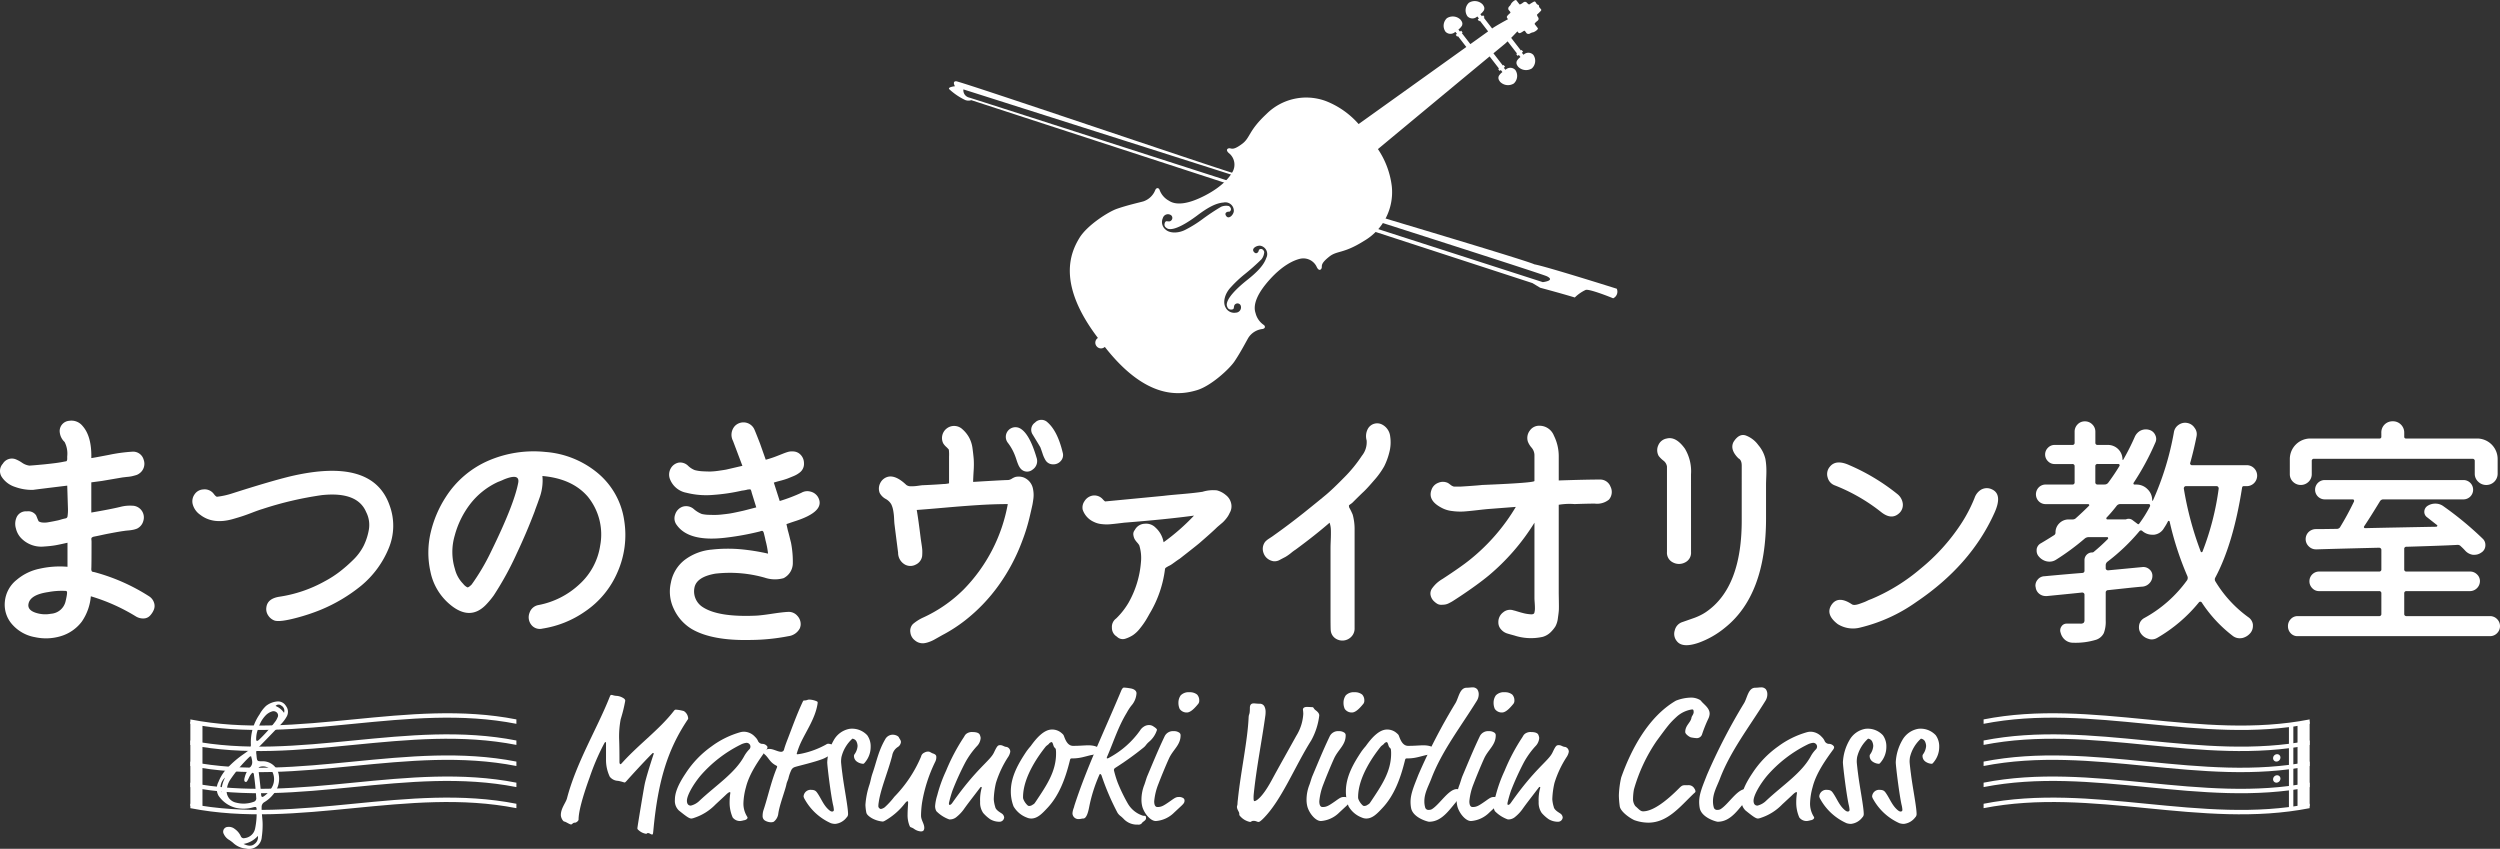 <svg xmlns="http://www.w3.org/2000/svg" width="490.986" height="166.697" viewBox="0 0 490.986 166.697">
  <rect x="0" y="0" width="490.986" height="166.697" fill="#333333" stroke="none"/>
  <g id="グループ_70" data-name="グループ 70" transform="translate(-13.518 -102.682)">
    <g id="グループ_56" data-name="グループ 56" transform="translate(13.518 185.136)">
      <path id="パス_132" data-name="パス 132" d="M42.8,258.824a2.345,2.345,0,0,1,.95,1.2,1.964,1.964,0,0,1,0,1.39,3.8,3.8,0,0,1-.742,1.181,1.766,1.766,0,0,1-1.25.58,2.7,2.7,0,0,1-1.506-.371,37.1,37.1,0,0,0-8.894-3.984,10.292,10.292,0,0,1-1.76,4.957,8.057,8.057,0,0,1-4.123,2.871,10.06,10.06,0,0,1-5.049.208,7.717,7.717,0,0,1-4.4-2.386,5.833,5.833,0,0,1-1.552-4.609,6.161,6.161,0,0,1,2.34-4.285,10.057,10.057,0,0,1,4.516-2.177,17.992,17.992,0,0,1,5.443-.371v-4.725q-1.623.372-2.409.509a21.109,21.109,0,0,1-2.154.232,5.491,5.491,0,0,1-4.377-1.482,4.041,4.041,0,0,1-1.182-2.038,3.173,3.173,0,0,1,.185-2.34,2.006,2.006,0,0,1,1.969-1.042,1.855,1.855,0,0,1,1.806.787c.031.062.084.193.162.393s.154.387.232.556.131.255.162.255a1.794,1.794,0,0,0,.811.208,4.005,4.005,0,0,0,.788-.023q.3-.046.926-.162c.417-.077.687-.132.81-.162a7.362,7.362,0,0,0,.95-.232,8.723,8.723,0,0,1,.9-.232.472.472,0,0,0,.417-.348,8.168,8.168,0,0,0,.092-1.645q-.047-1.481-.139-4.447-6.115.742-6.717.834a9.661,9.661,0,0,1-3.521-.579,4.895,4.895,0,0,1-2.594-1.922,2.123,2.123,0,0,1,.185-2.64,2.073,2.073,0,0,1,2.5-.88,6.575,6.575,0,0,1,1.251.672,3.268,3.268,0,0,0,1.436.579q.37,0,2.825-.232,2.78-.278,3.845-.51.231-.046.37-.069c.093-.015.17-.031.232-.046a.149.149,0,0,0,.115-.116.694.694,0,0,1,.047-.139,1.048,1.048,0,0,0,.023-.3v-.394a4.976,4.976,0,0,0-.51-2.825,3.073,3.073,0,0,1-.973-2.131A2.027,2.027,0,0,1,27.1,224.36a2.8,2.8,0,0,1,2.64,1.019q1.807,2.038,1.714,6.3.417-.046,3.428-.625a31.474,31.474,0,0,1,4.539-.625A2.145,2.145,0,0,1,41.733,232a2.313,2.313,0,0,1-.833,2.687,2.066,2.066,0,0,1-.765.37c-.324.093-.595.162-.811.208a7.38,7.38,0,0,1-.926.116q-.742.093-.787.092l-4.077.695-2.084.278v5.929q3.8-.648,5.7-1.112a7.535,7.535,0,0,1,2.363-.232,2.3,2.3,0,0,1,2.154,2.988,2.326,2.326,0,0,1-1.227,1.506,4.028,4.028,0,0,1-.765.231,7.831,7.831,0,0,1-1,.139q-.555.047-.787.093-.788.093-2.964.509c-.34.062-.827.162-1.459.3s-1.12.239-1.459.3a1.044,1.044,0,0,0-.371.139.355.355,0,0,0-.162.185,1.079,1.079,0,0,0,0,.325c.015.154.023.278.023.37q0,4.818-.046,5.328a.976.976,0,0,0,.046.347.481.481,0,0,0,.092.162.737.737,0,0,0,.3.092,3.349,3.349,0,0,1,.394.092A38.211,38.211,0,0,1,42.8,258.824Zm-16.4.973q.417-1.759.232-1.946a.632.632,0,0,0-.417-.092,14.205,14.205,0,0,0-3.2.232q-3.521.51-3.891,2.27-.278,1.25,1.436,1.806a5.969,5.969,0,0,0,2.965.186A3.16,3.16,0,0,0,26.4,259.8Z" transform="translate(-13.518 -224.168)" fill="#fff"/>
      <path id="パス_133" data-name="パス 133" d="M107.873,245.6a11.5,11.5,0,0,1-.162,8.454,18.8,18.8,0,0,1-5.4,7.342,31.837,31.837,0,0,1-7.921,4.725,38.381,38.381,0,0,1-4.725,1.576q-3.289.88-4.355.556a2.481,2.481,0,0,1-1.273-1.019,2.226,2.226,0,0,1-.348-1.622q.231-1.667,2.5-2.038a26.281,26.281,0,0,0,8.987-3.057,20.814,20.814,0,0,0,2.826-1.806,28.225,28.225,0,0,0,2.71-2.362,10.418,10.418,0,0,0,2.084-2.8,11.754,11.754,0,0,0,1.019-3.174,5.5,5.5,0,0,0-.533-3.428q-1.713-4.076-8.708-3.335a67.8,67.8,0,0,0-11.674,2.733q-.649.186-1.853.649t-1.969.718q-.764.256-2.061.625-3.846,1.067-6.346-.88a3.639,3.639,0,0,1-1.436-1.992,2.334,2.334,0,0,1,.324-1.969,2.173,2.173,0,0,1,1.714-1,2.236,2.236,0,0,1,2.084.88c.278.371.494.556.649.556a15.361,15.361,0,0,0,3.1-.7q7.411-2.362,11.21-3.289Q104.538,236.106,107.873,245.6Z" transform="translate(-31.37 -228.827)" fill="#fff"/>
      <path id="パス_134" data-name="パス 134" d="M175.864,246.855a18.037,18.037,0,0,1-1.3,10.029,17.753,17.753,0,0,1-6.44,7.805,19.92,19.92,0,0,1-8.338,3.335,2.108,2.108,0,0,1-2.224-.81,2.381,2.381,0,0,1-.3-2.293,2.247,2.247,0,0,1,1.783-1.529,16.167,16.167,0,0,0,8.014-4.076,12.843,12.843,0,0,0,4.077-7.6,11.76,11.76,0,0,0-2.455-9.635q-3.057-3.52-8.894-4.03a8.7,8.7,0,0,1,.046.926,10.012,10.012,0,0,1-.649,3.474q-.232.649-.278.787c-.031.093-.139.387-.324.88s-.278.757-.278.788q-1.576,4.168-3.521,8.291a61.4,61.4,0,0,1-4.539,8.292A15.861,15.861,0,0,1,149,263.022q-3.289,3.752-7.458.185a11.305,11.305,0,0,1-3.752-6.416,17.226,17.226,0,0,1,.07-7.689,22.044,22.044,0,0,1,2.987-6.971,18.808,18.808,0,0,1,8.385-7.111,22.421,22.421,0,0,1,11.164-1.69,18.2,18.2,0,0,1,10.26,4.145A14.884,14.884,0,0,1,175.864,246.855Zm-20.845-7.366q.462-2.084-2.826-.741a11.478,11.478,0,0,1-1.112.463,14.606,14.606,0,0,0-5.513,4.4,17.627,17.627,0,0,0-3.011,6.184,11.362,11.362,0,0,0,.046,6.509,6.286,6.286,0,0,0,1.621,2.918,2.382,2.382,0,0,0,.834.7c.154.031.432-.155.834-.556a42.438,42.438,0,0,0,3.845-6.533Q154.186,243.751,155.019,239.489Z" transform="translate(-53.264 -227.022)" fill="#fff"/>
      <path id="パス_135" data-name="パス 135" d="M236.214,239.437q1.714,2.872-4.679,4.864l-.416.139c-.093.031-.271.092-.533.185s-.44.155-.532.185l.278,1.25q.14.465.348,1.32c.139.573.223.9.255,1a19.527,19.527,0,0,1,.37,4.168,3.324,3.324,0,0,1-1.806,2.873,6.268,6.268,0,0,1-3.706-.093,24.957,24.957,0,0,0-9.727-.787q-3.66.649-4.077,2.733a3.658,3.658,0,0,0,1.575,3.8q3.057,2.039,10.469,1.713,1.019-.044,3.15-.369t3.2-.371a2.218,2.218,0,0,1,1.806.764,2.371,2.371,0,0,1,.649,1.876,3.7,3.7,0,0,1-.139.556,2.94,2.94,0,0,1-2.27,1.575,40.034,40.034,0,0,1-7.366.742q-7.6.184-11.581-2.131a8.994,8.994,0,0,1-3.544-3.961,7.787,7.787,0,0,1-.579-5.165,7.329,7.329,0,0,1,2.78-4.517,10.282,10.282,0,0,1,5.211-1.969,28.761,28.761,0,0,1,5.744-.069,41.476,41.476,0,0,1,5.35.857,17.922,17.922,0,0,0-.509-2.64q-.047-.278-.162-.741t-.162-.649q-.14-.555-.51-.416a1.421,1.421,0,0,0-.278.092,52.97,52.97,0,0,1-6.532,1.2q-7.364.927-9.774-2.455a2.141,2.141,0,0,1-.324-2.061,2.359,2.359,0,0,1,1.482-1.552,2.284,2.284,0,0,1,2.2.486,5.536,5.536,0,0,0,1.551.95,6.844,6.844,0,0,0,1.321.162c.478.016.9.023,1.273.023a13.431,13.431,0,0,0,1.413-.092c.571-.061,1.019-.116,1.343-.162s.811-.139,1.459-.278,1.073-.232,1.274-.278.656-.162,1.366-.348,1.127-.293,1.251-.324l-.834-2.687c-.031-.093-.062-.2-.092-.325s-.054-.208-.07-.255a1.044,1.044,0,0,0-.092-.185.166.166,0,0,0-.185-.092,1.9,1.9,0,0,1-.347.023,7.351,7.351,0,0,1-1.2.232,36.911,36.911,0,0,1-5.6.834,15.861,15.861,0,0,1-5.3-.417,4.3,4.3,0,0,1-3.266-2.78,2.477,2.477,0,0,1,.185-1.992,2.283,2.283,0,0,1,1.621-1.158,2.206,2.206,0,0,1,1.783.625,3.948,3.948,0,0,0,1.32.857,7.6,7.6,0,0,0,1.552.232q.857.047,1.459.046a13.7,13.7,0,0,0,1.76-.162q1.157-.162,1.459-.232l1.691-.393q1.389-.324,1.436-.325l-1.853-4.91a2.575,2.575,0,0,1,.371-2.918,2.355,2.355,0,0,1,3.752.509q.139.232,1.2,2.964l1.111,3.15a20.47,20.47,0,0,0,2.363-.788l1-.394a9.48,9.48,0,0,1,1.158-.394,3.232,3.232,0,0,1,.973-.046,2.08,2.08,0,0,1,1.042.371,2.367,2.367,0,0,1,.973,1.9,2.136,2.136,0,0,1-.88,1.9,4.949,4.949,0,0,1-1.181.672q-.719.3-1.2.486a15.023,15.023,0,0,1-1.459.44q-.973.256-1.2.348l1.158,3.613a32.662,32.662,0,0,0,4.262-1.621,2.3,2.3,0,0,1,1.76-.232A2.337,2.337,0,0,1,236.214,239.437Z" transform="translate(-75.6 -224.329)" fill="#fff"/>
      <path id="パス_136" data-name="パス 136" d="M297.948,237.674a5.86,5.86,0,0,1,.046,2.107q-.094.672-.162,1t-.255,1.135q-.185.811-.232,1a36.172,36.172,0,0,1-1.529,5,36.862,36.862,0,0,1-4.632,8.708,33.5,33.5,0,0,1-6.624,6.9,29.67,29.67,0,0,1-4.123,2.687q-.185.093-.88.487l-1.066.6a6.4,6.4,0,0,1-.949.416,4.437,4.437,0,0,1-1.042.255,2.335,2.335,0,0,1-1.737-.556,2.258,2.258,0,0,1-.9-1.576,1.89,1.89,0,0,1,.532-1.667,8.933,8.933,0,0,1,1.783-1.158,27.546,27.546,0,0,0,8.107-5.559,32.094,32.094,0,0,0,8.709-16.815q-2.64,0-5.606.185t-6.647.509q-3.683.325-5.629.463.324,1.853.788,5.651.046.325.162,1.089t.139,1.158a10.124,10.124,0,0,1-.023,1.135,2.185,2.185,0,0,1-1.25,1.691,2.219,2.219,0,0,1-2.085.023,2.65,2.65,0,0,1-1.389-2.363q-.649-5.049-.695-5.466c-.031-.185-.062-.594-.092-1.227a11.4,11.4,0,0,0-.185-1.645,4.675,4.675,0,0,0-.371-1.158A2.82,2.82,0,0,0,269,239.619a2.9,2.9,0,0,1-1.158-1.158,2.368,2.368,0,0,1,.115-1.969,2.32,2.32,0,0,1,1.552-1.227q1.528-.324,3.566,1.621a1.411,1.411,0,0,0,.857.255,8.191,8.191,0,0,0,1.413-.092q.833-.116.926-.116.139,0,1.506-.069t2.524-.162a5.5,5.5,0,0,0,1.158-.139v-5.281a8,8,0,0,0-.046-1.343,5.252,5.252,0,0,0-.532-.556,3.11,3.11,0,0,1-.579-.695,2.38,2.38,0,0,1,3.8-2.733,6.021,6.021,0,0,1,1.3,1.622,6.1,6.1,0,0,1,.672,2.154q.162,1.229.232,2.085a17.965,17.965,0,0,1-.023,2.386q-.093,1.528-.092,2.084,6.067-.37,6.9-.371a1.707,1.707,0,0,0,.718-.278,3.327,3.327,0,0,1,.672-.324,2.921,2.921,0,0,1,1.621.092A2.989,2.989,0,0,1,297.948,237.674Zm.695-6.161a2.009,2.009,0,0,1-.787,2.362,1.665,1.665,0,0,1-2.363-.232,2.913,2.913,0,0,1-.417-.695,8.9,8.9,0,0,1-.348-.926q-.162-.509-.255-.742a9.917,9.917,0,0,0-1.436-2.64,1.895,1.895,0,0,1,2.362-2.872Q297.253,226.788,298.643,231.513Zm5.142-.973a1.709,1.709,0,0,1-.37,1.621,1.9,1.9,0,0,1-1.552.672,1.689,1.689,0,0,1-1.459-.811,6.282,6.282,0,0,1-.6-1.366q-.324-.949-.417-1.182-.185-.323-1.482-2.455a1.7,1.7,0,0,1,.439-2.386,1.722,1.722,0,0,1,2.433-.069Q302.764,226.279,303.784,230.54Z" transform="translate(-95.071 -224.094)" fill="#fff"/>
      <path id="パス_137" data-name="パス 137" d="M355.725,246.929a2.532,2.532,0,0,1-.278,1.992,4.344,4.344,0,0,1-.348.649,6.021,6.021,0,0,1-.532.695,5.8,5.8,0,0,1-.486.509l-.625.532c-.309.263-.479.41-.509.441q-.788.787-3.243,2.918-.278.278-4.077,3.242-.371.233-.973.672t-.764.532q-.163.094-.348.186c-.124.062-.224.115-.3.162l-.232.139a.647.647,0,0,0-.185.162.31.31,0,0,0-.07.185,22.337,22.337,0,0,1-3.057,8.8q-.324.6-.718,1.251a15.66,15.66,0,0,1-1.111,1.552,6.214,6.214,0,0,1-1.39,1.343,6.323,6.323,0,0,1-1.529.718,1.616,1.616,0,0,1-1.644-.416,1.979,1.979,0,0,1-.973-1.738,2.031,2.031,0,0,1,.834-1.829,14.627,14.627,0,0,0,2.409-3.057,19.152,19.152,0,0,0,2.455-7.968,8.333,8.333,0,0,0-.324-3.335,3.272,3.272,0,0,0-.417-.556,4.27,4.27,0,0,1-.486-.649,2.488,2.488,0,0,1-.255-.81,1.208,1.208,0,0,1,.278-1,2.266,2.266,0,0,1,1.969-1.228,2.563,2.563,0,0,1,2.108.765,5,5,0,0,1,1.575,2.872,41.626,41.626,0,0,0,5.976-5.234q-5.466.741-13.712,1.389-.371.047-1.343.162t-1.6.162a8.28,8.28,0,0,1-1.483-.046,4.369,4.369,0,0,1-1.5-.418,4.059,4.059,0,0,1-2.224-2.408,2.149,2.149,0,0,1,.348-1.668,2.353,2.353,0,0,1,1.413-1.065,2.189,2.189,0,0,1,2.154.648,3.122,3.122,0,0,0,.486.463l11.58-1.111q.649-.093,3.359-.325t4.192-.463a7.1,7.1,0,0,1,2.826-.278,4.433,4.433,0,0,1,1.76.926A2.8,2.8,0,0,1,355.725,246.929Z" transform="translate(-113.958 -230.617)" fill="#fff"/>
      <path id="パス_138" data-name="パス 138" d="M403.723,227.707a7.712,7.712,0,0,1-.185,3.127,13.039,13.039,0,0,1-1,2.71,15.559,15.559,0,0,1-1.969,2.733q-1.391,1.622-2.062,2.247t-2.2,2.154a3.429,3.429,0,0,1-.394.3c-.2.139-.3.232-.3.278a2.951,2.951,0,0,0,.046.348,12.8,12.8,0,0,1,.7,1.436,10.837,10.837,0,0,1,.37,2.964v19.317a2.279,2.279,0,0,1-.672,1.714,2.446,2.446,0,0,1-1.529.718,2.409,2.409,0,0,1-1.6-.44,2.1,2.1,0,0,1-.88-1.529q-.047-.232-.047-3.057V249.432c0-.215.016-.695.047-1.436s.038-1.382.023-1.923a4.727,4.727,0,0,0-.255-1.459q-2.826,2.457-6.67,5.281a8.514,8.514,0,0,0-.88.649,8.836,8.836,0,0,1-1.158.811q-.325.162-1.019.532a2.122,2.122,0,0,1-1.251.3,2.584,2.584,0,0,1-1.112-.441,2.374,2.374,0,0,1-.88-1.181,2.3,2.3,0,0,1-.046-1.506,2.6,2.6,0,0,1,.232-.509,1.915,1.915,0,0,1,.417-.463,3.973,3.973,0,0,1,.394-.3c.076-.046.255-.162.532-.346s.433-.293.463-.325q2.825-1.992,5.976-4.494,3.057-2.454,4.331-3.521t3.5-3.335a27.034,27.034,0,0,0,3.521-4.308,4.21,4.21,0,0,0,.926-3.011,3.017,3.017,0,0,1,.324-2.409,2.092,2.092,0,0,1,2.687-.718A2.976,2.976,0,0,1,403.723,227.707Z" transform="translate(-130.693 -224.411)" fill="#fff"/>
      <path id="パス_139" data-name="パス 139" d="M460.426,236.371a2.157,2.157,0,0,1,2.108,1.389,2.3,2.3,0,0,1-.3,2.548,3.681,3.681,0,0,1-2.779.788q-1.344,0-3.984.092a12.713,12.713,0,0,0-3.1.139v17.232q0,.186.023,1.575t0,1.853q-.023.463-.185,1.575a4.564,4.564,0,0,1-.487,1.644,6.435,6.435,0,0,1-.95,1.159,3.625,3.625,0,0,1-1.551.9,10.506,10.506,0,0,1-5.605-.278q-.88-.232-1.459-.416a2.631,2.631,0,0,1-1.112-.765,2.011,2.011,0,0,1-.532-1.413,2.35,2.35,0,0,1,.949-1.946,2.1,2.1,0,0,1,2.062-.371,4,4,0,0,1,.44.115q.393.117.695.209c.2.062.455.131.764.209a7.164,7.164,0,0,0,.812.162q.347.047.671.069a.842.842,0,0,0,.51-.092.347.347,0,0,0,.185-.3,3,3,0,0,0,.093-.811c0-.325-.016-.687-.046-1.089s-.047-.695-.047-.879V244.848a43.037,43.037,0,0,1-8.986,10.376q-2.132,1.761-5.606,4.077c-.092.062-.317.208-.671.44s-.618.4-.788.509-.41.24-.718.394a2.639,2.639,0,0,1-.811.278,5.748,5.748,0,0,1-.764.046,1.459,1.459,0,0,1-.765-.208,3.766,3.766,0,0,1-.718-.579,2.253,2.253,0,0,1-.6-1.3,1.773,1.773,0,0,1,.393-1.227,6.91,6.91,0,0,1,.881-.973,7.511,7.511,0,0,1,1.135-.811q3.613-2.362,5.281-3.705a38.587,38.587,0,0,0,9.079-10.423l-5.42.417q-.6.047-2.2.232t-2.594.255a11.882,11.882,0,0,1-2.293-.092,5.639,5.639,0,0,1-2.224-.718q-2.548-1.389-1.853-3.382a2.217,2.217,0,0,1,1.343-1.436,2.259,2.259,0,0,1,1.946.046c.092.062.262.185.51.371a1.568,1.568,0,0,0,.648.324h1.25q3.012-.184,4.308-.324,10.237-.417,10.237-.788v-5.1a2.315,2.315,0,0,0-.579-1.459,3.853,3.853,0,0,1-.718-1.182,2.389,2.389,0,0,1,.371-2.13,2.211,2.211,0,0,1,1.9-.973,3.04,3.04,0,0,1,2.848,1.946,9.086,9.086,0,0,1,.95,4.03v4.772Q457.785,236.372,460.426,236.371Z" transform="translate(-146.244 -224.645)" fill="#fff"/>
      <path id="パス_140" data-name="パス 140" d="M499.4,251.451a2.1,2.1,0,0,1-1.182,2.062,2.551,2.551,0,0,1-2.362,0,2.1,2.1,0,0,1-1.181-2.062V234.682a1.752,1.752,0,0,0-.742-1.2,5.4,5.4,0,0,1-.88-.88,2.311,2.311,0,0,1-.07-2.13,2.186,2.186,0,0,1,1.645-1.3q1.807-.461,3.567,1.992a8.642,8.642,0,0,1,1.2,5.05Zm14.592-18.344a12.364,12.364,0,0,1,.185,1.576q.046.833,0,1.968t-.046,1.6v6.624q0,15.007-8.06,21.448a17.412,17.412,0,0,1-5.189,2.964q-3.242,1.111-4.308-.371a2.205,2.205,0,0,1-.369-2.061,2.241,2.241,0,0,1,1.389-1.6c.278-.093.679-.232,1.2-.418l1.251-.439a10.563,10.563,0,0,0,1.088-.464,9.594,9.594,0,0,0,1.181-.671q7.088-4.817,7.042-18.159V234.5q0-1.112-.649-1.436-1.715-1.713-.973-3.2,1.066-1.713,2.386-1.3a5.281,5.281,0,0,1,2.478,1.876A6.45,6.45,0,0,1,513.987,233.107Z" transform="translate(-167.291 -225.503)" fill="#fff"/>
      <path id="パス_141" data-name="パス 141" d="M543.436,240.933A2.236,2.236,0,0,1,542,239.358a2.209,2.209,0,0,1,.418-2.084q1.2-1.529,3.845-.325a40.666,40.666,0,0,1,9.4,5.652,2.835,2.835,0,0,1,1.089,1.853,2.207,2.207,0,0,1-.765,1.992q-1.483,1.3-3.474-.278A35.483,35.483,0,0,0,543.436,240.933Zm30.665.7q2.408.927.6,4.817-4.633,10.191-15.286,17.371a31.832,31.832,0,0,1-10.933,5,5.642,5.642,0,0,1-4.493-.649q-2.549-1.947-1.158-3.891,1.3-1.76,3.938,0,.417.277,1.482-.093.648-.23.95-.347t.856-.394l.6-.232a36.913,36.913,0,0,0,9.589-5.929,38.694,38.694,0,0,0,7.829-8.616,28.963,28.963,0,0,0,2.779-5.281,3.046,3.046,0,0,1,1.274-1.621A2.281,2.281,0,0,1,574.1,241.628Z" transform="translate(-183.061 -228.049)" fill="#fff"/>
      <path id="パス_142" data-name="パス 142" d="M645.081,233.732a2.07,2.07,0,0,1,0,2.918,2.015,2.015,0,0,1-1.483.6h-.555c-.186,0-.294.109-.325.324q-1.715,10.978-5.235,17.6a.726.726,0,0,0,0,.788,23.859,23.859,0,0,0,6.486,7.041,2.038,2.038,0,0,1,.88,1.436v.278a2.156,2.156,0,0,1-.464,1.343,2.942,2.942,0,0,1-1.621,1.019,3.153,3.153,0,0,1-.51.046,2.235,2.235,0,0,1-1.3-.417,26.491,26.491,0,0,1-6.161-6.624.347.347,0,0,0-.556,0,29.707,29.707,0,0,1-8.153,6.949,2.2,2.2,0,0,1-1.112.324,1.971,1.971,0,0,1-.695-.139,2.65,2.65,0,0,1-1.483-1.112,2.036,2.036,0,0,1-.325-1.111,2.571,2.571,0,0,1,.047-.51,1.98,1.98,0,0,1,1.019-1.343,25.271,25.271,0,0,0,8.385-7.412.883.883,0,0,0,.047-.834,60.385,60.385,0,0,1-3.474-10.7.219.219,0,0,0-.162-.116.132.132,0,0,0-.162.069,10.948,10.948,0,0,1-.787,1.343,2.56,2.56,0,0,1-1.946,1.3h-.371a2.949,2.949,0,0,1-1.946-.741.369.369,0,0,0-.556.046,38.828,38.828,0,0,1-6.254,5.976.88.88,0,0,0-.37.741v.556a.372.372,0,0,0,.139.3.491.491,0,0,0,.325.116l6.81-.649a1.771,1.771,0,0,1,1.32.463,1.606,1.606,0,0,1,.579,1.251,2.044,2.044,0,0,1-.555,1.436,2.114,2.114,0,0,1-1.343.695q-.742.047-3.127.3l-3.683.394a.458.458,0,0,0-.463.509v5.466a6.291,6.291,0,0,1-.371,2.455,2.61,2.61,0,0,1-1.482,1.3,13.7,13.7,0,0,1-4.494.6H609.5a2.462,2.462,0,0,1-1.482-.51,2.65,2.65,0,0,1-.926-1.436,1.33,1.33,0,0,1,.139-1.228,1.189,1.189,0,0,1,1.065-.579h2.687a.9.9,0,0,0,.625-.162.735.735,0,0,0,.162-.534v-5a.373.373,0,0,0-.139-.3.492.492,0,0,0-.324-.116q-.789.094-6.9.695h-.232a2.033,2.033,0,0,1-1.251-.416,1.909,1.909,0,0,1-.742-1.343.886.886,0,0,1-.046-.278,1.781,1.781,0,0,1,.417-1.158,1.761,1.761,0,0,1,1.344-.695q5-.463,7.458-.649a.418.418,0,0,0,.417-.463V251.8a1.5,1.5,0,0,1,1.529-1.528.443.443,0,0,0,.324-.139,36.647,36.647,0,0,0,2.733-2.5.21.21,0,0,0,.047-.232.181.181,0,0,0-.185-.139h-3.613a1.237,1.237,0,0,0-.834.323,47.628,47.628,0,0,1-5.6,4.123,2.348,2.348,0,0,1-1.251.371,2.567,2.567,0,0,1-.509-.046,2.769,2.769,0,0,1-1.575-.926,1.671,1.671,0,0,1-.463-1.158v-.278a1.576,1.576,0,0,1,.833-1.2q1.344-.787,2.64-1.622a.568.568,0,0,0,.232-.463,2.473,2.473,0,0,1,.765-1.853,2.536,2.536,0,0,1,1.83-.742h.787a.887.887,0,0,0,.649-.278q1.3-1.157,2.548-2.409a.156.156,0,0,0,.023-.208.228.228,0,0,0-.208-.115h-8.292a1.886,1.886,0,0,1-1.39-.556,1.958,1.958,0,0,1,0-2.733,1.885,1.885,0,0,1,1.39-.556h5.188a.409.409,0,0,0,.463-.463v-3.1a.41.41,0,0,0-.463-.463h-3.474a1.78,1.78,0,0,1-1.3-.556,1.846,1.846,0,0,1,0-2.64,1.778,1.778,0,0,1,1.3-.556h3.474a.409.409,0,0,0,.463-.463v-2.131a2,2,0,0,1,.579-1.436,1.913,1.913,0,0,1,1.436-.6,1.991,1.991,0,0,1,1.459.6,1.963,1.963,0,0,1,.6,1.436v2.131a.41.41,0,0,0,.464.463h1.991a2.849,2.849,0,0,1,2.873,2.872c0,.031.023.054.07.07s.069.007.069-.023a47.221,47.221,0,0,0,2.27-4.494,2.534,2.534,0,0,1,1.158-1.25,2.438,2.438,0,0,1,1.019-.232,2.348,2.348,0,0,1,.648.093,1.812,1.812,0,0,1,1.2,1.019,1.663,1.663,0,0,1,0,1.529,50.813,50.813,0,0,1-4.261,7.875.243.243,0,0,0,0,.208.179.179,0,0,0,.185.116h.37a3.016,3.016,0,0,1,2.177.9,2.955,2.955,0,0,1,.927,2.2c0,.031.023.055.069.07s.07.007.07-.023a57.068,57.068,0,0,0,4.122-13.388,2.143,2.143,0,0,1,.926-1.483,2.237,2.237,0,0,1,1.3-.416,2.191,2.191,0,0,1,.417.046,2.15,2.15,0,0,1,1.436.973,1.968,1.968,0,0,1,.416,1.2,2.428,2.428,0,0,1-.046.464q-.51,2.595-1.251,5.234a.279.279,0,0,0,.069.278.331.331,0,0,0,.255.139H643.6A2.02,2.02,0,0,1,645.081,233.732ZM613.9,236.465a.41.41,0,0,0,.464.463h1.343a.88.88,0,0,0,.742-.371q1.2-1.622,2.177-3.243a.261.261,0,0,0-.232-.417h-4.029a.41.41,0,0,0-.464.463Zm5.93,7.318a.407.407,0,0,0,.185-.046,1.259,1.259,0,0,1,1.251.232l.926.695a.2.2,0,0,0,.325-.046,23.765,23.765,0,0,0,2.13-3.428.352.352,0,0,0-.023-.278.222.222,0,0,0-.208-.139h-5.606a.879.879,0,0,0-.741.371,27.851,27.851,0,0,1-1.946,2.269.209.209,0,0,0-.047.232.182.182,0,0,0,.186.139Zm18.3-6.068a.5.5,0,0,0-.116-.325.374.374,0,0,0-.3-.139h-6.022a.375.375,0,0,0-.3.139.5.5,0,0,0-.115.325,64.186,64.186,0,0,0,3.335,12.414.188.188,0,0,0,.325,0A53.366,53.366,0,0,0,638.132,237.715Z" transform="translate(-202.39 -224.229)" fill="#fff"/>
      <path id="パス_143" data-name="パス 143" d="M698,262.313a.409.409,0,0,0,.464.462h16.352a1.921,1.921,0,0,1,1.413.579,1.957,1.957,0,0,1,0,2.78,1.922,1.922,0,0,1-1.413.579H677.062a1.773,1.773,0,0,1-1.366-.579,1.98,1.98,0,0,1-.532-1.389,1.936,1.936,0,0,1,.556-1.39,1.792,1.792,0,0,1,1.343-.579h15.982a.408.408,0,0,0,.462-.462v-3.984a.409.409,0,0,0-.462-.463H681.277a1.79,1.79,0,0,1-1.343-.579,1.9,1.9,0,0,1-.555-1.366,1.9,1.9,0,0,1,1.9-1.9h11.767a.409.409,0,0,0,.462-.463v-3.8a.376.376,0,0,0-.138-.3.5.5,0,0,0-.324-.115q-7.737.185-12.277.324h-.092a1.986,1.986,0,0,1-1.39-.556,1.962,1.962,0,0,1-.092-2.825,2.056,2.056,0,0,1,1.39-.6q1.3,0,4.169-.046a.749.749,0,0,0,.695-.417q1.389-2.27,2.687-4.957a.391.391,0,0,0-.023-.3.273.273,0,0,0-.255-.115h-5.466a1.9,1.9,0,0,1,0-3.8h27.238a1.9,1.9,0,0,1,0,3.8h-15.7a.767.767,0,0,0-.7.37q-1.946,3.2-3.1,4.911a.226.226,0,0,0,.185.37q1.807-.045,6.578-.139t7.411-.139a.3.3,0,0,0,.185-.139.153.153,0,0,0-.046-.186q-1.066-.833-1.946-1.529a1.3,1.3,0,0,1-.556-1.088,1.389,1.389,0,0,1,.6-1.135,2.779,2.779,0,0,1,1.575-.463,2.6,2.6,0,0,1,1.576.509,65.131,65.131,0,0,1,7.735,6.392,1.649,1.649,0,0,1,.509,1.2,1.674,1.674,0,0,1-.833,1.529,2.236,2.236,0,0,1-1.3.417h-.325a2.5,2.5,0,0,1-1.482-.787,11.94,11.94,0,0,0-.88-.88.8.8,0,0,0-.649-.278q-1.622.093-4.98.208t-5.026.162a.41.41,0,0,0-.464.464v3.938a.41.41,0,0,0,.464.463h12.461a1.907,1.907,0,0,1,1.366.556,1.794,1.794,0,0,1,.579,1.343,1.979,1.979,0,0,1-1.946,1.946H698.463a.41.41,0,0,0-.464.463ZM680.3,231.879a.409.409,0,0,0-.463.463v2.547a2.052,2.052,0,0,1-.626,1.506,2.181,2.181,0,0,1-3.057,0,2.052,2.052,0,0,1-.625-1.506v-2.964a4.035,4.035,0,0,1,4.03-4.031h13.572a.327.327,0,0,0,.371-.37v-.741a2.181,2.181,0,0,1,.649-1.645,2.214,2.214,0,0,1,1.6-.625,2.172,2.172,0,0,1,1.6.649,2.2,2.2,0,0,1,.649,1.622v.741a.327.327,0,0,0,.371.37h13.944a4.035,4.035,0,0,1,4.03,4.031V234.8a2.214,2.214,0,0,1-2.224,2.223,2.221,2.221,0,0,1-1.6-.649,2.107,2.107,0,0,1-.672-1.575v-2.455a.41.41,0,0,0-.463-.463Z" transform="translate(-225.821 -224.229)" fill="#fff"/>
    </g>
    <g id="グループ_57" data-name="グループ 57" transform="translate(123.655 237.679)">
      <path id="パス_144" data-name="パス 144" d="M187.46,308.4a18.123,18.123,0,0,0-.317,3.7c0,.283.071,1.2.071,4.722,0,.282.105.422.211.422.071,0,.105-.035.423-.388,3.241-3.559,7.223-6.448,9.97-9.971.247-.317.317-.352.494-.352a8.244,8.244,0,0,1,1.55.282,1.821,1.821,0,0,1,.846,1.445c0,.106-.035.141-.177.353-3.77,5.672-5.743,11.732-6.659,21.632-.071.776-.105.811-.247.811-.247,0-.494-.282-.81-.282-.212,0-.177.141-.388.141a2.771,2.771,0,0,1-1.409-.67c-.247-.211-.282-.247-.282-.422,0-.247,1.2-7.47,1.409-8.526.211-1.128,1.127-4.087,1.8-6.1,0-.141-.035-.141-.141-.141-.071,0-.105.035-.176.106-1.726,1.726-4.475,4.757-4.968,5.32-.317.352-.352.352-.458.352s-.493-.177-1.268-.317a2.147,2.147,0,0,1-1.621-.81,7.665,7.665,0,0,1-.74-3.206v-3.418c0-.106-.035-.176-.106-.176-.106,0-.141.07-.423.6a45.251,45.251,0,0,0-2.677,6.306c-1.48,4.087-2.185,6.835-2.185,8.315,0,.247-.458.6-.67.6-.528,0-.528.352-.81.352s-1.092-.564-1.3-.564c-.247,0-.7-.7-.7-1.3,0-1.3.986-2.431,1.2-3.241,1.8-6.941,5.884-13.67,8.279-19.66.212-.529.282-.67.388-.67.352,0,.352.106.951.176a2.823,2.823,0,0,1,1.621.564.616.616,0,0,1,.211.388A29.176,29.176,0,0,1,187.46,308.4Z" transform="translate(-175.692 -302.161)" fill="#fff"/>
      <path id="パス_145" data-name="パス 145" d="M225.813,316.671a1.189,1.189,0,0,1,.986.458.3.3,0,0,1,.071.211.743.743,0,0,1-.141.388c-1.55,2.113-3.418,4.757-4.088,7.469a13.007,13.007,0,0,0-.493,3.135,4.767,4.767,0,0,0,.74,2.643.506.506,0,0,1,.071.211c0,.071-.141.422-.74.493a4.528,4.528,0,0,1-.67.141,1.8,1.8,0,0,1-1.515-.7,7.266,7.266,0,0,1-.6-3.03,11.567,11.567,0,0,1,.141-1.762c0-.141,0-.176-.141-.176s-.458.246-.846.634l-1.9,1.762a10.265,10.265,0,0,1-4.193,2.643,2.164,2.164,0,0,1-.564.141c-.387,0-.81-.247-2.467-1.586a2.588,2.588,0,0,1-.775-2.078c0-1.163.388-2.642,2.114-5.215a19.459,19.459,0,0,1,5.073-5.284,17.574,17.574,0,0,1,5.637-2.784,2.953,2.953,0,0,1,.776-.105,3.027,3.027,0,0,1,2.149,1.021,2.471,2.471,0,0,1,.529.7A.982.982,0,0,0,225.813,316.671Zm-4.193.141a25.437,25.437,0,0,0-7.927,6.131c-1.48,1.8-2.643,3.876-2.643,4.9,0,.422.141.951.776.951a3.69,3.69,0,0,0,1.726-.986c3.276-3.066,6.976-5.426,8.773-8.774a6.156,6.156,0,0,1,1.021-1.339.792.792,0,0,0,.177-.528.754.754,0,0,0-.811-.7A3.26,3.26,0,0,0,221.62,316.812Z" transform="translate(-186.28 -305.574)" fill="#fff"/>
      <path id="パス_146" data-name="パス 146" d="M241.56,313.445a15.61,15.61,0,0,0-.81,2.185c0,.07.071.105.141.105a8.2,8.2,0,0,0,.881-.141,17.023,17.023,0,0,0,4.721-1.762,1.093,1.093,0,0,1,.387-.175c.6,0,1.727.493,1.727.915a1.636,1.636,0,0,1-1.163,1.339c-.951.387-.951.494-1.585.74-1.726.67-4.721,1.339-5.462,1.586a1.143,1.143,0,0,0-.669.528,7.439,7.439,0,0,0-.6,1.691c-.105.388-.317.74-.388,1.128-.211,1.162-1.409,4.158-1.62,5.919a2.37,2.37,0,0,1-.881,1.48,1.413,1.413,0,0,1-.528.106,2.446,2.446,0,0,1-1.269-.388,1.016,1.016,0,0,1-.387-.846,3.8,3.8,0,0,1,.141-1.057c.881-2.607,1.515-5.672,2.642-8.385a.905.905,0,0,0,.071-.247c0-.07-.035-.141-.177-.211-1.268-.634-1.48-1.55-2.29-2.22a.486.486,0,0,1-.176-.422c0-.247.141-.317.422-.458a1.394,1.394,0,0,1,.7-.175c.775,0,1.656.564,2.29.564a.575.575,0,0,0,.6-.494c.105-.388.282-.917.564-1.656.846-2.149,1.8-4.9,2.995-7.47.211-.458.247-.458.388-.458.564,0,.634-.177.986-.177a4.159,4.159,0,0,1,1.339.282c.176.071.316.141.316.247a2.128,2.128,0,0,1-.035.388C244.379,308.653,242.688,311.05,241.56,313.445Z" transform="translate(-194.419 -302.594)" fill="#fff"/>
      <path id="パス_147" data-name="パス 147" d="M259.075,317a4.645,4.645,0,0,1-1.022,2.924c-.282.353-.317.388-.493.388a2.375,2.375,0,0,1-1.233-.458,1.341,1.341,0,0,1-.528-1.127.564.564,0,0,1,.106-.282,3.149,3.149,0,0,0,.6-1.62,2.237,2.237,0,0,0-.247-.951,1.044,1.044,0,0,0-.775-.493,7.156,7.156,0,0,0-2.149,3.629,5.677,5.677,0,0,0-.071.916c0,.211.176,1.8.247,2.255.317,2.643,1.127,6.589,1.127,8.033a.891.891,0,0,1-.282.634,3.21,3.21,0,0,1-2.22,1.269,2.844,2.844,0,0,1-.88-.141,11.016,11.016,0,0,1-5.144-4.721,1.491,1.491,0,0,1-.211-.528,1.392,1.392,0,0,1,1.269-1.3c.7,0,1.021.07,1.339.493.81,1.093,1.233,2.431,2.29,3.383.352.316.529.387.7.387a.322.322,0,0,0,.352-.282,5.372,5.372,0,0,0-.176-1.092c-.493-2.325-1.127-7.61-1.127-8.315a9.58,9.58,0,0,1,1.269-4.3,4.454,4.454,0,0,1,3.136-2.255,4.061,4.061,0,0,1,3.453,1.268A3.729,3.729,0,0,1,259.075,317Z" transform="translate(-198.219 -305.307)" fill="#fff"/>
      <path id="パス_148" data-name="パス 148" d="M270.76,316.6a1.319,1.319,0,0,1-.7,1.021,2.5,2.5,0,0,0-1.021,1.656c-.81,3.136-2.29,6.589-2.643,9.161a4.483,4.483,0,0,0-.071.811.6.6,0,0,0,.494.492,1.764,1.764,0,0,0,.775-.352,15.066,15.066,0,0,0,1.868-2.043,25.357,25.357,0,0,0,5.25-7.892,1.091,1.091,0,0,1,.634-.776,1.477,1.477,0,0,1,.81-.211c.282,0,.6.282.846.352.564.176.7.422.7.634a1.918,1.918,0,0,1-.211,1.021,29.248,29.248,0,0,0-2.572,7.963,18.1,18.1,0,0,0-.211,2.607c0,.881.634,1.586.634,2.361a.864.864,0,0,1-.212.635.939.939,0,0,1-.493.105,2.624,2.624,0,0,1-1.339-.529c-.669-.422-.669-.141-.88-.669a5.546,5.546,0,0,1-.353-2.114c0-.881.106-2.044.106-2.4,0-.106-.035-.211-.141-.211-.141,0-.353.247-.494.423a13.278,13.278,0,0,1-3.946,3.417c-.282.141-.317.141-.458.141a5.4,5.4,0,0,1-2.113-.669c-.634-.388-.987-.74-1.057-1.092a9.152,9.152,0,0,1-.176-1.516,15.64,15.64,0,0,1,.81-4.016c.282-.951.282-1.3.6-2.22.74-2.113,1.127-4.333,2.467-6.623a1.687,1.687,0,0,1,1.515-.916c.352,0,1.021.176,1.2.564C270.478,315.968,270.76,316.215,270.76,316.6Z" transform="translate(-203.958 -305.857)" fill="#fff"/>
      <path id="パス_149" data-name="パス 149" d="M289.5,315.507c.282-.423.247-.494.564-.776a1.839,1.839,0,0,1,1.233-.352c.81,0,1.268.211,1.409.528a2.129,2.129,0,0,1,.176.634,2.536,2.536,0,0,1-.775,1.656,16.3,16.3,0,0,0-2.255,3.171,54.676,54.676,0,0,0-2.5,5.5,23.189,23.189,0,0,0-.7,2.467c0,.141,0,.352.105.352.211,0,.352-.105.6-.458,4.757-6.765,7.364-8.174,8.139-9.83.634-1.339.776-1.445,1.233-1.445.528,0,.7.316,1.269.352a.962.962,0,0,1,.7.952,2.783,2.783,0,0,1-.352.915,20.208,20.208,0,0,0-2.467,5.214,16.339,16.339,0,0,0-.423,3.171,6.488,6.488,0,0,0,.282,1.515c.106.634.987,1.093,1.233,1.269a1.054,1.054,0,0,1,.529.81.912.912,0,0,1-.916.846,3.579,3.579,0,0,1-1.832-.494,7.323,7.323,0,0,1-1.374-1.233,3.555,3.555,0,0,1-.6-2.185,8.562,8.562,0,0,1,.317-2.783c0-.071-.035-.141-.106-.141s-.106,0-.211.141c-1.445,1.9-2.4,3.1-3.241,4.3a7.875,7.875,0,0,1-1.515,1.55,2.021,2.021,0,0,1-1.3.388,6.663,6.663,0,0,1-2.537-1.621,1.974,1.974,0,0,1-.247-1.021,9.256,9.256,0,0,1,.423-2.114,27.623,27.623,0,0,1,1.726-4.791A38.165,38.165,0,0,1,289.5,315.507Z" transform="translate(-210.423 -305.607)" fill="#fff"/>
      <path id="パス_150" data-name="パス 150" d="M318.059,316.859c1.409,0,2.219-.106,3.03-.106,1.127,0,2.185.352,2.185.916,0,.458-.881.564-.987.74-.071.141-.141.177-.387.211-.7.106-1.726.458-2.642.6a8.437,8.437,0,0,1-1.375.106c-.282,0-.352.035-.422.282-.916,3.769-2.185,7.047-4.439,9.443-.987,1.057-1.938,2.078-3.171,2.078a2,2,0,0,1-.845-.176,5.063,5.063,0,0,1-2.642-2.219,8.172,8.172,0,0,1-.529-2.925c0-2.888,1.445-5.426,3.066-7.857a13.48,13.48,0,0,1,.846-1.057c1.127-1.586,2.607-3.241,4.158-3.241a2.778,2.778,0,0,1,1.868.669c.282.247.387.318.493.6C316.58,315.8,317.037,316.859,318.059,316.859Zm-3.876-.141c-.105-.352-.211-.6-.352-.6a.865.865,0,0,0-.528.352c-.141.177-.494.352-.67.6-1.092,1.375-4.4,5.743-4.4,9.866a1.1,1.1,0,0,0,.106.493,3.279,3.279,0,0,0,.846,1.163.522.522,0,0,0,.317.071,1.2,1.2,0,0,0,.67-.282c.247-.106.317-.211.6-.634,2.043-3.066,3.946-5.814,3.946-9.372a5.45,5.45,0,0,0-.035-.74.512.512,0,0,0-.211-.387A1.121,1.121,0,0,1,314.184,316.719Z" transform="translate(-217.451 -305.374)" fill="#fff"/>
      <path id="パス_151" data-name="パス 151" d="M335.194,305.107a10.49,10.49,0,0,0-.881,1.374c-1.656,2.713-2.573,5.672-3.806,8.526a.822.822,0,0,0-.105.317.093.093,0,0,0,.105.106.982.982,0,0,0,.423-.176,17.622,17.622,0,0,0,5.99-5.285,2.373,2.373,0,0,1,.7-.74,1.886,1.886,0,0,1,1.057-.352,1.505,1.505,0,0,1,.951.317c.458.282.634.494.634.634a4.978,4.978,0,0,1-1.586,2.361c-.564.493-.564.7-.986,1.057a59.665,59.665,0,0,1-5.637,4.052.51.51,0,0,0-.246.457,20.826,20.826,0,0,0,.74,2.431,32.851,32.851,0,0,0,1.938,4.017,5.264,5.264,0,0,0,2.889,2.431c.422.175.74-.141.74.528,0,.458-.6.669-.74.881a.834.834,0,0,1-.845.387,3.59,3.59,0,0,1-2.713-1.021,7.607,7.607,0,0,0-.634-.6,2.566,2.566,0,0,1-.67-.7,48.813,48.813,0,0,1-3.136-7.328c-.105-.246-.211-.282-.282-.282-.035,0-.105.035-.141.141a30.019,30.019,0,0,0-1.973,6.165c-.141.74-.458,2.431-1.2,2.431-.282,0-.494.106-.881.106a1.154,1.154,0,0,1-1.233-1.127,3.465,3.465,0,0,1,.247-1.057c.071-.177.105-.388.141-.494,2.361-7.293,5.743-14.375,8.773-21.563l.387-.915c.177-.458.388-.67.564-.67a10.753,10.753,0,0,1,1.163.141c.846.107,1.3.494,1.3.987A4.017,4.017,0,0,1,335.194,305.107Z" transform="translate(-223.175 -301.478)" fill="#fff"/>
      <path id="パス_152" data-name="パス 152" d="M350.061,326.469a5.681,5.681,0,0,1-3.629,1.691c-1.057,0-2.255-1.48-2.642-2.784a5.3,5.3,0,0,1-.177-1.479,7.98,7.98,0,0,1,.564-2.854c.247-.67.388-1.269.6-1.762,1.092-2.572,2.113-5.109,3.417-7.822a1.816,1.816,0,0,1,1.762-.951,1.76,1.76,0,0,1,1.057.282.6.6,0,0,1,.282.564c0,1.868-1.445,2.748-2.255,4.475-.6,1.3-1.586,3.7-2.079,5a12.041,12.041,0,0,0-.846,3.453c0,.317.035,1.127.634,1.127.775,0,1.163-.211,2.572-1.2.846-.6,1.092-.775,1.656-.775a1.51,1.51,0,0,1,.881.247.554.554,0,0,1,.211.494c0,.387-.211.6-.564.951Zm4.9-21.985a1.019,1.019,0,0,1-.177.634c-.634.776-1.48,1.726-2.255,1.726a1.654,1.654,0,0,1-1.409-.7,2.8,2.8,0,0,1-.247-1.2,2.457,2.457,0,0,1,.458-1.48,2.2,2.2,0,0,1,1.726-.6,2.247,2.247,0,0,1,1.48.458A1.644,1.644,0,0,1,354.959,304.483Z" transform="translate(-229.573 -301.911)" fill="#fff"/>
      <path id="パス_153" data-name="パス 153" d="M376.847,307.664a5.607,5.607,0,0,1-.036.74c-.7,5.073-1.761,10.287-2.29,15.467a7.084,7.084,0,0,0-.035.81c0,.352.035.6.177.6.282,0,1.444-.564,3.312-3.981,1.62-2.995,3.206-5.779,4.9-8.844a9.117,9.117,0,0,0,1.375-4.333,7.35,7.35,0,0,0-.071-.811c0-.352.317-.528.775-.528.423,0,.7.035.987.035.387,0,.282.246.669.564.423.318.776.634.776,1.092a13.311,13.311,0,0,1-1.586,4.9c-3.206,5.074-5.813,11.732-9.407,15.326-.423.423-.74.67-.915.67-.317,0-.458-.211-.987-.211-.458,0-.422.211-.7.211a3.471,3.471,0,0,1-1.9-1.093.575.575,0,0,1-.211-.528c0-.352-.458-.81-.458-1.339,0-.176.106-.352.106-.6a6.869,6.869,0,0,1,.071-.811c.564-5.5,1.9-11.486,2.113-16.1.036-.881.247-.423.247-1.9,0-.493.141-.915.775-.915.212,0,.6.07,1.163.07a1,1,0,0,1,.917.529A2.309,2.309,0,0,1,376.847,307.664Z" transform="translate(-238.428 -302.943)" fill="#fff"/>
      <path id="パス_154" data-name="パス 154" d="M397.8,326.469a5.686,5.686,0,0,1-3.629,1.691c-1.057,0-2.255-1.48-2.642-2.784a5.327,5.327,0,0,1-.176-1.479,7.964,7.964,0,0,1,.564-2.854c.247-.67.387-1.269.6-1.762,1.092-2.572,2.113-5.109,3.417-7.822a1.816,1.816,0,0,1,1.762-.951,1.761,1.761,0,0,1,1.057.282.6.6,0,0,1,.283.564c0,1.868-1.444,2.748-2.255,4.475-.6,1.3-1.586,3.7-2.078,5a12.018,12.018,0,0,0-.846,3.453c0,.317.035,1.127.634,1.127.776,0,1.163-.211,2.572-1.2.846-.6,1.093-.775,1.656-.775a1.511,1.511,0,0,1,.881.247.554.554,0,0,1,.211.494c0,.387-.211.6-.564.951Zm4.9-21.985a1.019,1.019,0,0,1-.177.634c-.634.776-1.479,1.726-2.255,1.726a1.655,1.655,0,0,1-1.409-.7,2.813,2.813,0,0,1-.247-1.2,2.457,2.457,0,0,1,.458-1.48,2.2,2.2,0,0,1,1.726-.6,2.25,2.25,0,0,1,1.48.458A1.643,1.643,0,0,1,402.7,304.483Z" transform="translate(-244.891 -301.911)" fill="#fff"/>
      <path id="パス_155" data-name="パス 155" d="M414.953,316.859c1.409,0,2.219-.106,3.03-.106,1.127,0,2.185.352,2.185.916,0,.458-.881.564-.987.74-.07.141-.141.177-.387.211-.7.106-1.726.458-2.642.6a8.441,8.441,0,0,1-1.375.106c-.282,0-.352.035-.423.282-.916,3.769-2.185,7.047-4.439,9.443-.986,1.057-1.937,2.078-3.171,2.078a2,2,0,0,1-.846-.176,5.066,5.066,0,0,1-2.642-2.219,8.186,8.186,0,0,1-.528-2.925c0-2.888,1.445-5.426,3.066-7.857a13.486,13.486,0,0,1,.846-1.057c1.127-1.586,2.607-3.241,4.158-3.241a2.775,2.775,0,0,1,1.867.669c.282.247.388.318.493.6C413.473,315.8,413.931,316.859,414.953,316.859Zm-3.875-.141c-.106-.352-.212-.6-.353-.6a.864.864,0,0,0-.528.352c-.141.177-.494.352-.67.6-1.093,1.375-4.4,5.743-4.4,9.866a1.1,1.1,0,0,0,.106.493,3.272,3.272,0,0,0,.846,1.163.521.521,0,0,0,.317.071,1.193,1.193,0,0,0,.67-.282c.247-.106.318-.211.6-.634,2.044-3.066,3.946-5.814,3.946-9.372a5.454,5.454,0,0,0-.035-.74.513.513,0,0,0-.211-.387A1.113,1.113,0,0,1,411.078,316.719Z" transform="translate(-248.541 -305.374)" fill="#fff"/>
      <path id="パス_156" data-name="パス 156" d="M421.533,325.138a6.647,6.647,0,0,1-.105-1.2c0-1.62.74-3.241,1.515-5.249a114.174,114.174,0,0,1,7.329-14.164c.6-1.022.81-2.995,2.184-2.995.494,0,.776-.07,1.163-.07a1.168,1.168,0,0,1,.916.387,1.689,1.689,0,0,1,.282.987,2.394,2.394,0,0,1-.353,1.233c-3.205,5.179-6.906,9.9-8.984,15.4-.564,1.445-1.339,2.784-1.339,4.334a4.285,4.285,0,0,0,.177,1.3.661.661,0,0,0,.7.423,1.163,1.163,0,0,0,.6-.141c1.55-.951,3.276-3.946,4.9-3.946.282,0,1.2.246,1.2.81,0,.458-.352.6-.7.987-1.8,1.938-3.242,4.615-5.954,4.615C424.811,327.851,421.886,327.076,421.533,325.138Z" transform="translate(-254.542 -301.462)" fill="#fff"/>
      <path id="パス_157" data-name="パス 157" d="M441.2,326.469a5.682,5.682,0,0,1-3.629,1.691c-1.057,0-2.255-1.48-2.643-2.784a5.327,5.327,0,0,1-.176-1.479,7.964,7.964,0,0,1,.564-2.854c.247-.67.388-1.269.6-1.762,1.093-2.572,2.114-5.109,3.417-7.822a1.817,1.817,0,0,1,1.762-.951,1.762,1.762,0,0,1,1.057.282.6.6,0,0,1,.282.564c0,1.868-1.444,2.748-2.255,4.475-.6,1.3-1.586,3.7-2.079,5a12.016,12.016,0,0,0-.846,3.453c0,.317.035,1.127.634,1.127.776,0,1.163-.211,2.573-1.2.845-.6,1.092-.775,1.656-.775a1.511,1.511,0,0,1,.881.247.554.554,0,0,1,.211.494c0,.387-.211.6-.564.951Zm4.9-21.985a1.019,1.019,0,0,1-.176.634c-.634.776-1.48,1.726-2.255,1.726a1.655,1.655,0,0,1-1.409-.7,2.813,2.813,0,0,1-.247-1.2,2.457,2.457,0,0,1,.458-1.48,2.2,2.2,0,0,1,1.726-.6,2.248,2.248,0,0,1,1.48.458A1.643,1.643,0,0,1,446.1,304.483Z" transform="translate(-258.818 -301.911)" fill="#fff"/>
      <path id="パス_158" data-name="パス 158" d="M451.027,315.507c.281-.423.246-.494.564-.776a1.837,1.837,0,0,1,1.233-.352c.81,0,1.268.211,1.409.528a2.132,2.132,0,0,1,.177.634,2.537,2.537,0,0,1-.776,1.656,16.273,16.273,0,0,0-2.255,3.171,54.527,54.527,0,0,0-2.5,5.5,23.093,23.093,0,0,0-.706,2.467c0,.141,0,.352.107.352.211,0,.352-.105.6-.458,4.756-6.765,7.363-8.174,8.139-9.83.634-1.339.776-1.445,1.233-1.445.529,0,.7.316,1.269.352a.963.963,0,0,1,.7.952,2.772,2.772,0,0,1-.352.915,20.231,20.231,0,0,0-2.467,5.214,16.337,16.337,0,0,0-.422,3.171,6.451,6.451,0,0,0,.282,1.515c.106.634.986,1.093,1.233,1.269a1.054,1.054,0,0,1,.528.81.912.912,0,0,1-.916.846,3.581,3.581,0,0,1-1.832-.494,7.324,7.324,0,0,1-1.374-1.233,3.56,3.56,0,0,1-.6-2.185,8.561,8.561,0,0,1,.317-2.783c0-.071-.035-.141-.106-.141s-.105,0-.211.141c-1.444,1.9-2.4,3.1-3.241,4.3a7.854,7.854,0,0,1-1.515,1.55,2.019,2.019,0,0,1-1.3.388,6.648,6.648,0,0,1-2.537-1.621,1.973,1.973,0,0,1-.247-1.021,9.3,9.3,0,0,1,.422-2.114,27.738,27.738,0,0,1,1.726-4.791A38.174,38.174,0,0,1,451.027,315.507Z" transform="translate(-262.253 -305.607)" fill="#fff"/>
      <path id="パス_159" data-name="パス 159" d="M499.462,307.237a1.755,1.755,0,0,1,.035.387,2.574,2.574,0,0,1-.282.987,27.026,27.026,0,0,0-1.233,3.1,1.089,1.089,0,0,1-1.093.669,8.922,8.922,0,0,1-1.021-.141c-.282-.036-1.163-.634-1.163-1.057,0-1.339,1.092-1.833,1.233-2.854.035-.247.423-.634.423-1.057,0-.388-.07-.529-.317-.529a5.767,5.767,0,0,0-2.995,1.41c-1.374,1.269-1.691,1.691-3.946,4.757a32.549,32.549,0,0,0-4.475,9.548,11.19,11.19,0,0,0-.176,2.044,2.367,2.367,0,0,0,.458,1.233c.6.494.951,1.022,1.515,1.022,2.008,0,4.686-2.149,6.976-4.439.564-.564.7-.7,1.339-.7h.564a1.278,1.278,0,0,1,1.2.669,1.009,1.009,0,0,1,.212.564c0,.177-.177.247-.458.529-2.608,2.5-5.038,5.6-8.809,5.6a8.305,8.305,0,0,1-2.748-.494c-1.056-.493-2.712-1.726-2.854-2.712a17.067,17.067,0,0,1-.176-2.149,18.127,18.127,0,0,1,.458-3.523c1.973-5.567,5.356-11.944,10.747-15.08a8.493,8.493,0,0,1,2.924-.6,3.355,3.355,0,0,1,1.515.316,1.491,1.491,0,0,1,.493.317C498.158,305.582,499.25,306.251,499.462,307.237Z" transform="translate(-273.871 -302.411)" fill="#fff"/>
      <path id="パス_160" data-name="パス 160" d="M505,325.138a6.644,6.644,0,0,1-.105-1.2c0-1.62.74-3.241,1.514-5.249a114.262,114.262,0,0,1,7.328-14.164c.6-1.022.811-2.995,2.185-2.995.494,0,.776-.07,1.163-.07a1.168,1.168,0,0,1,.916.387,1.689,1.689,0,0,1,.282.987,2.4,2.4,0,0,1-.352,1.233c-3.206,5.179-6.905,9.9-8.984,15.4-.564,1.445-1.339,2.784-1.339,4.334a4.306,4.306,0,0,0,.177,1.3.661.661,0,0,0,.7.423,1.166,1.166,0,0,0,.6-.141c1.55-.951,3.276-3.946,4.9-3.946.282,0,1.2.246,1.2.81,0,.458-.352.6-.7.987-1.8,1.938-3.242,4.615-5.954,4.615C508.28,327.851,505.356,327.076,505,325.138Z" transform="translate(-281.325 -301.462)" fill="#fff"/>
      <path id="パス_161" data-name="パス 161" d="M534.269,316.671a1.189,1.189,0,0,1,.986.458.3.3,0,0,1,.07.211.738.738,0,0,1-.141.388c-1.55,2.113-3.417,4.757-4.087,7.469a12.97,12.97,0,0,0-.494,3.135,4.772,4.772,0,0,0,.74,2.643.5.5,0,0,1,.071.211c0,.071-.141.422-.74.493a4.536,4.536,0,0,1-.67.141,1.794,1.794,0,0,1-1.514-.7,7.256,7.256,0,0,1-.6-3.03,11.568,11.568,0,0,1,.141-1.762c0-.141,0-.176-.141-.176s-.458.246-.845.634l-1.9,1.762a10.256,10.256,0,0,1-4.193,2.643,2.157,2.157,0,0,1-.564.141c-.387,0-.81-.247-2.465-1.586a2.585,2.585,0,0,1-.776-2.078c0-1.163.387-2.642,2.113-5.215a19.458,19.458,0,0,1,5.074-5.284,17.56,17.56,0,0,1,5.637-2.784,2.951,2.951,0,0,1,.775-.105,3.029,3.029,0,0,1,2.149,1.021,2.481,2.481,0,0,1,.528.7A.983.983,0,0,0,534.269,316.671Zm-4.193.141a25.448,25.448,0,0,0-7.928,6.131c-1.48,1.8-2.642,3.876-2.642,4.9,0,.422.141.951.775.951a3.687,3.687,0,0,0,1.726-.986c3.277-3.066,6.977-5.426,8.773-8.774a6.137,6.137,0,0,1,1.022-1.339.8.8,0,0,0,.176-.528.753.753,0,0,0-.811-.7A3.258,3.258,0,0,0,530.076,316.812Z" transform="translate(-285.255 -305.574)" fill="#fff"/>
      <path id="パス_162" data-name="パス 162" d="M552.8,317a4.65,4.65,0,0,1-1.022,2.924c-.282.353-.317.388-.494.388a2.373,2.373,0,0,1-1.233-.458,1.34,1.34,0,0,1-.529-1.127.559.559,0,0,1,.107-.282,3.15,3.15,0,0,0,.6-1.62,2.246,2.246,0,0,0-.247-.951,1.045,1.045,0,0,0-.775-.493,7.15,7.15,0,0,0-2.149,3.629,5.675,5.675,0,0,0-.071.916c0,.211.177,1.8.246,2.255.317,2.643,1.128,6.589,1.128,8.033a.894.894,0,0,1-.282.634,3.21,3.21,0,0,1-2.22,1.269,2.848,2.848,0,0,1-.881-.141,11.018,11.018,0,0,1-5.144-4.721,1.482,1.482,0,0,1-.212-.528,1.393,1.393,0,0,1,1.269-1.3c.7,0,1.021.07,1.339.493.811,1.093,1.234,2.431,2.29,3.383.353.316.529.387.7.387a.322.322,0,0,0,.353-.282,5.351,5.351,0,0,0-.177-1.092c-.492-2.325-1.127-7.61-1.127-8.315a9.579,9.579,0,0,1,1.269-4.3,4.457,4.457,0,0,1,3.135-2.255,4.059,4.059,0,0,1,3.453,1.268A3.724,3.724,0,0,1,552.8,317Z" transform="translate(-292.468 -305.307)" fill="#fff"/>
      <path id="パス_163" data-name="パス 163" d="M568.085,317a4.645,4.645,0,0,1-1.022,2.924c-.282.353-.317.388-.494.388a2.373,2.373,0,0,1-1.233-.458,1.34,1.34,0,0,1-.528-1.127.564.564,0,0,1,.106-.282,3.149,3.149,0,0,0,.6-1.62,2.246,2.246,0,0,0-.247-.951,1.046,1.046,0,0,0-.776-.493,7.155,7.155,0,0,0-2.149,3.629,5.682,5.682,0,0,0-.071.916c0,.211.177,1.8.247,2.255.316,2.643,1.127,6.589,1.127,8.033a.894.894,0,0,1-.282.634,3.209,3.209,0,0,1-2.22,1.269,2.848,2.848,0,0,1-.881-.141,11.021,11.021,0,0,1-5.144-4.721,1.478,1.478,0,0,1-.211-.528,1.392,1.392,0,0,1,1.268-1.3c.7,0,1.022.07,1.339.493.811,1.093,1.234,2.431,2.291,3.383.352.316.528.387.7.387a.322.322,0,0,0,.352-.282,5.351,5.351,0,0,0-.177-1.092c-.492-2.325-1.127-7.61-1.127-8.315a9.58,9.58,0,0,1,1.269-4.3,4.456,4.456,0,0,1,3.136-2.255,4.06,4.06,0,0,1,3.453,1.268A3.728,3.728,0,0,1,568.085,317Z" transform="translate(-297.372 -305.307)" fill="#fff"/>
    </g>
    <g id="グループ_60" data-name="グループ 60" transform="translate(199.882 102.681)">
      <g id="グループ_58" data-name="グループ 58" transform="translate(23.742)">
        <path id="パス_164" data-name="パス 164" d="M355.234,173.66c1.284-1.908,2.356-4.029,2.755-4.689a3.817,3.817,0,0,1,2.783-1.68c.589-.143.515-.591.192-.808a3.93,3.93,0,0,1-1.588-2.31c-.575-1.654.354-3.924,2.857-6.671s4.638-3.707,5.891-4a2.889,2.889,0,0,1,3.207,1.489c.489,1.138,1.017.615,1.048.2s-.134-.829,1.455-2.094,2.742-.522,6.849-3.106a11.076,11.076,0,0,0,5.455-10.656,16.587,16.587,0,0,0-2.732-7.372s15.409-12.8,21.933-18.2l1.834,2.378-.147.113.282.365.238-.183.307.4a2.629,2.629,0,0,0-.724.8c-.07.287-.168.537.283,1.122a2.158,2.158,0,0,0,2.689.315,2.033,2.033,0,0,0,.278-2.662,1.341,1.341,0,0,0-1.829-.1c-.035.022-.075.048-.115.077l-.3-.4.238-.183-.282-.365-.146.113-1.854-2.4c1.215-1,1.992-1.645,2.1-1.73.165-.127.411-.353.687-.621l1.838,2.383-.145.113.281.365.238-.183.306.4a2.631,2.631,0,0,0-.724.8c-.07.287-.168.537.283,1.121a2.159,2.159,0,0,0,2.69.314,2.032,2.032,0,0,0,.278-2.661,1.341,1.341,0,0,0-1.829-.1c-.035.022-.075.049-.115.077l-.3-.395.238-.183-.282-.365-.146.113-1.914-2.481c.644-.655,1.239-1.291,1.239-1.291a.6.6,0,0,0,.306.347c.229.1.789-.338.978-.444s.387.4.567.534a.6.6,0,0,0,.615-.008,1.487,1.487,0,0,1,.6-.23c.27-.053,1.106-.581.918-.824l-.6-.78c-.094-.122.3-.465.545-.653a.493.493,0,0,0,.113-.709,1.315,1.315,0,0,1-.222-.489s.5-.462.753-.736-.036-.4-.223-.644-.086-.361-.179-.483-.234-.053-.422-.3-.236-.557-.566-.38-.9.542-.9.542a1.327,1.327,0,0,1-.417-.339.493.493,0,0,0-.714-.071c-.244.188-.676.482-.769.361l-.6-.78c-.187-.243-.911.431-1.031.678a1.492,1.492,0,0,1-.374.522.594.594,0,0,0-.164.593c.083.208.524.528.372.684s-.712.588-.678.833a.6.6,0,0,0,.257.384s-2.435,1.315-3.144,1.842l-1.635-2.12.146-.113-.282-.365-.237.183-.306-.4a2.638,2.638,0,0,0,.724-.8c.07-.287.168-.537-.283-1.122a2.16,2.16,0,0,0-2.691-.314,2.032,2.032,0,0,0-.277,2.661,1.341,1.341,0,0,0,1.828.105l.115-.077.3.395-.237.183.282.365.145-.113,1.618,2.1c-.734.53-1.96,1.41-3.487,2.5l-1.67-2.165.145-.113-.282-.365-.237.183-.306-.4a2.651,2.651,0,0,0,.723-.8c.07-.287.168-.538-.283-1.122a2.159,2.159,0,0,0-2.69-.314,2.032,2.032,0,0,0-.278,2.661,1.342,1.342,0,0,0,1.828.105c.035-.023.075-.049.115-.077l.3.395-.237.183.282.365.146-.113,1.65,2.139c-7.607,5.452-21.151,15.135-21.151,15.135a16.589,16.589,0,0,0-6.435-4.515,11.074,11.074,0,0,0-11.692,2.568c-3.543,3.315-3.119,4.619-4.746,5.835s-1.986.949-2.394.875-1.048.3-.071,1.065a2.889,2.889,0,0,1,.625,3.48c-.6,1.137-2.072,2.957-5.364,4.681s-5.725,2.046-7.178,1.069a3.929,3.929,0,0,1-1.831-2.123c-.128-.367-.543-.553-.831-.02a3.817,3.817,0,0,1-2.332,2.265c-.74.219-3.064.716-5.235,1.473-1.654.576-5.809,3.2-7.337,5.7-1.817,2.97-4.418,9.079,3.624,19.657a1.092,1.092,0,0,0-.293,1.585l.038.05a1.092,1.092,0,0,0,1.608.12c8.188,10.466,14.758,9.5,18.091,8.5C350.665,178.465,354.256,175.113,355.234,173.66Zm-1.6-28.521c-.492-.637.18-.92.487-.88.259.033.457-.314.422-.559a.84.84,0,0,0-.432-.56,2.544,2.544,0,0,0-1.511.156,42.272,42.272,0,0,0-3.7,2.462,23.389,23.389,0,0,1-3.172,1.98c-1.557.851-3.233.745-4,.054a1.9,1.9,0,0,1-.56-2.287,1.04,1.04,0,0,1,1.667-.509.691.691,0,0,1-.067,1.023c-.249.231-.564.124-.848.11s-.42.361-.433.645.1.54.638.828c1.279.451,3.9-1.184,5.821-2.626s3.58-2.41,5.128-2.517a1.665,1.665,0,0,1,2.033,1.578C355.153,144.744,354.177,145.846,353.632,145.14Zm1.871,18.947a1.9,1.9,0,0,1-2.07-1.123c-.474-.917-.151-2.564,1.068-3.853a23.39,23.39,0,0,1,2.722-2.565,42.538,42.538,0,0,0,3.32-2.949,2.541,2.541,0,0,0,.534-1.422.843.843,0,0,0-.433-.56c-.228-.1-.615.008-.647.267-.04.307-.484.884-.975.247-.545-.706.769-1.37,1.442-1.152a1.666,1.666,0,0,1,1.01,2.368c-.5,1.47-1.857,2.831-3.738,4.32s-4.13,3.612-4.018,4.963c.143.589.361.771.639.829s.676.022.734-.255.035-.61.321-.793a.691.691,0,0,1,1.006.2A1.041,1.041,0,0,1,355.5,164.087Z" transform="translate(-322.895 -102.681)" fill="#fff"/>
      </g>
      <g id="グループ_59" data-name="グループ 59" transform="translate(0 15.959)">
        <path id="パス_165" data-name="パス 165" d="M402.9,162.134c-1.362-.81-53.069-16.076-58.759-17.8s-54.009-18.175-54.81-18.156-.213.98-.213.98-1.576.168-1.088.61a12.466,12.466,0,0,0,3.081,2.089,1.721,1.721,0,0,0,1.214.035l110.211,35.929,1.516.913s3.812,1.011,6.8,1.913a7.651,7.651,0,0,1,2.127-1.482c.622-.254,4.532,1.274,5.407,1.642a1.437,1.437,0,0,0,.711-1.88S405.116,162.513,402.9,162.134Zm1.675,3.5s-111.413-35.9-112.687-36.257a1.472,1.472,0,0,1-1.111-1.6s112.807,35.832,114.582,36.7S404.575,165.631,404.575,165.631Z" transform="translate(-287.935 -126.18)" fill="#fff"/>
      </g>
    </g>
    <g id="グループ_69" data-name="グループ 69" transform="translate(50.903 240.44)">
      <g id="グループ_64" data-name="グループ 64" transform="translate(0 2.323)">
        <g id="グループ_63" data-name="グループ 63">
          <g id="グループ_62" data-name="グループ 62">
            <g id="グループ_61" data-name="グループ 61">
              <path id="パス_166" data-name="パス 166" d="M132.6,311.022c-21.344-4.183-42.689,4.184-64.033,0v-.866c21.344,4.184,42.689-4.183,64.033,0Z" transform="translate(-68.567 -308.949)" fill="#fff"/>
              <path id="パス_167" data-name="パス 167" d="M132.6,317.121c-21.344-4.184-42.689,4.183-64.033,0v-.867c21.344,4.184,42.689-4.183,64.033,0Z" transform="translate(-68.567 -310.906)" fill="#fff"/>
              <path id="パス_168" data-name="パス 168" d="M132.6,323.219c-21.344-4.183-42.689,4.183-64.033,0v-.866c21.344,4.183,42.689-4.184,64.033,0Z" transform="translate(-68.567 -312.862)" fill="#fff"/>
              <path id="パス_169" data-name="パス 169" d="M132.6,329.317c-21.344-4.183-42.689,4.184-64.033,0v-.866c21.344,4.183,42.689-4.184,64.033,0Z" transform="translate(-68.567 -314.819)" fill="#fff"/>
              <path id="パス_170" data-name="パス 170" d="M132.6,335.415c-21.344-4.183-42.689,4.184-64.033,0v-.866c21.344,4.183,42.689-4.183,64.033,0Z" transform="translate(-68.567 -316.776)" fill="#fff"/>
            </g>
            <path id="パス_171" data-name="パス 171" d="M70.945,328.335q-1.189-.183-2.378-.416V311.395q1.189.233,2.378.416Z" transform="translate(-68.567 -309.734)" fill="#fff"/>
          </g>
        </g>
      </g>
      <path id="パス_172" data-name="パス 172" d="M76.539,321.327a8.3,8.3,0,0,1,1.883-2.864,19.374,19.374,0,0,1,3.009-2.56c.276-.193.551-.388.818-.592a1.536,1.536,0,0,0,.647-1.369,9.64,9.64,0,0,1,1.711-5.876,6.509,6.509,0,0,1,1.263-1.652,4.113,4.113,0,0,1,2.153-.876,1.8,1.8,0,0,1,1.776.9,1.868,1.868,0,0,1,.133,2.065,6.988,6.988,0,0,1-1.046,1.417c-1.464,1.512-2.91,3.04-4.394,4.533a1.453,1.453,0,0,0-.517,1.414,3.233,3.233,0,0,1,.035.335c.114,1.089.114,1.089,1.205,1.072a3.2,3.2,0,0,1,3.159,2.629,4.651,4.651,0,0,1-1.114,3.914,6.329,6.329,0,0,1-1.706,1.486,1.08,1.08,0,0,0-.541,1.04c-.033,1.182.219,2.344.194,3.524a15.87,15.87,0,0,1-.166,2.264,2.508,2.508,0,0,1-3.1,2.3,4.173,4.173,0,0,1-2.554-1.152,6.9,6.9,0,0,0-.886-.635,2.606,2.606,0,0,1-.92-1.074.935.935,0,0,1,.812-1.4,1.821,1.821,0,0,1,1.335.4,3.492,3.492,0,0,1,1.181,1.4.63.63,0,0,0,.8.394,2.35,2.35,0,0,0,2.021-1.874,14.924,14.924,0,0,0,.292-3.682c-.007-.564-.092-.629-.67-.485a6.921,6.921,0,0,1-3.5.079A5.784,5.784,0,0,1,76.522,324,2.852,2.852,0,0,1,76.539,321.327Zm6.4-5.043c-.141.05-.24.055-.291.107a27.318,27.318,0,0,0-3.838,4.566,4.192,4.192,0,0,0-.6,1.563,2.34,2.34,0,0,0,1.8,2.886,5.7,5.7,0,0,0,3.4-.153.7.7,0,0,0,.539-.819c-.1-1.514-.234-3.023-.454-4.524-.022-.154-.024-.353-.308-.371a3.116,3.116,0,0,0-.684,1,5.957,5.957,0,0,1-.311.595c-.072.115-.177.238-.338.2-.2-.043-.251-.219-.249-.388a1.687,1.687,0,0,1,.084-.5,4.4,4.4,0,0,1,1-1.928C83.427,317.818,83.135,317.083,82.941,316.284Zm4.294,5.689a3.255,3.255,0,0,0-.012-2.393,2.111,2.111,0,0,0-2.243-1.275c-.511.081-.651.215-.586.719.2,1.585.391,3.171.517,4.764.043.549.2.617.618.314A5.136,5.136,0,0,0,87.235,321.973Zm-2.8-11.373c-.057.158-.115.316-.17.475a5.344,5.344,0,0,0-.325,1.895c.008.331.157.388.428.2a1.337,1.337,0,0,0,.189-.166,30.159,30.159,0,0,0,3.127-3.513,3.492,3.492,0,0,0,.449-.8.807.807,0,0,0-.091-.939.939.939,0,0,0-1-.255,2.93,2.93,0,0,0-1.263.8A5.855,5.855,0,0,0,84.432,310.6Zm-2.975,22.914c.911.454,1.648.455,2.136.02a1.626,1.626,0,0,0,.683-1.6A4.808,4.808,0,0,1,81.456,333.514Zm7.949-25.751a1.167,1.167,0,0,0-.568-1.434.767.767,0,0,0-1.089.092A3.615,3.615,0,0,1,89.406,307.763ZM77.844,320.476a2.632,2.632,0,0,0-.746,2.915A6.332,6.332,0,0,1,77.844,320.476Z" transform="translate(-71.013 -305.528)" fill="#fff"/>
      <g id="グループ_68" data-name="グループ 68" transform="translate(352.182 2.323)">
        <g id="グループ_67" data-name="グループ 67">
          <g id="グループ_66" data-name="グループ 66">
            <g id="グループ_65" data-name="グループ 65">
              <path id="パス_173" data-name="パス 173" d="M587.146,334.549c21.344-4.183,42.689,4.183,64.033,0v.866c-21.344,4.184-42.689-4.183-64.033,0Z" transform="translate(-587.146 -316.776)" fill="#fff"/>
              <path id="パス_174" data-name="パス 174" d="M587.146,328.451c21.344-4.184,42.689,4.183,64.033,0v.866c-21.344,4.184-42.689-4.183-64.033,0Z" transform="translate(-587.146 -314.819)" fill="#fff"/>
              <path id="パス_175" data-name="パス 175" d="M587.146,322.353c21.344-4.184,42.689,4.183,64.033,0v.866c-21.344,4.183-42.689-4.184-64.033,0Z" transform="translate(-587.146 -312.862)" fill="#fff"/>
              <path id="パス_176" data-name="パス 176" d="M587.146,316.254c21.344-4.183,42.689,4.184,64.033,0v.867c-21.344,4.183-42.689-4.184-64.033,0Z" transform="translate(-587.146 -310.906)" fill="#fff"/>
              <path id="パス_177" data-name="パス 177" d="M587.146,310.156c21.344-4.183,42.689,4.184,64.033,0v.867c-21.344,4.183-42.689-4.184-64.033,0Z" transform="translate(-587.146 -308.949)" fill="#fff"/>
            </g>
            <path id="パス_178" data-name="パス 178" d="M677.931,311.732q1.189-.183,2.378-.416v16.633q-1.189.233-2.378.416Z" transform="translate(-616.276 -309.708)" fill="#fff"/>
            <path id="パス_179" data-name="パス 179" d="M675.444,312.221q.433-.054.866-.115v16.633q-.433.06-.866.115Z" transform="translate(-615.478 -309.962)" fill="#fff"/>
          </g>
          <path id="パス_180" data-name="パス 180" d="M672.307,321.439a.81.81,0,0,1-.723.791.653.653,0,0,1-.722-.662.8.8,0,0,1,.722-.783A.647.647,0,0,1,672.307,321.439Z" transform="translate(-614.008 -312.746)" fill="#fff"/>
          <path id="パス_181" data-name="パス 181" d="M672.307,327.537a.81.81,0,0,1-.723.791.652.652,0,0,1-.722-.661.8.8,0,0,1,.722-.784A.647.647,0,0,1,672.307,327.537Z" transform="translate(-614.008 -314.702)" fill="#fff"/>
        </g>
      </g>
    </g>
  </g>
</svg>
